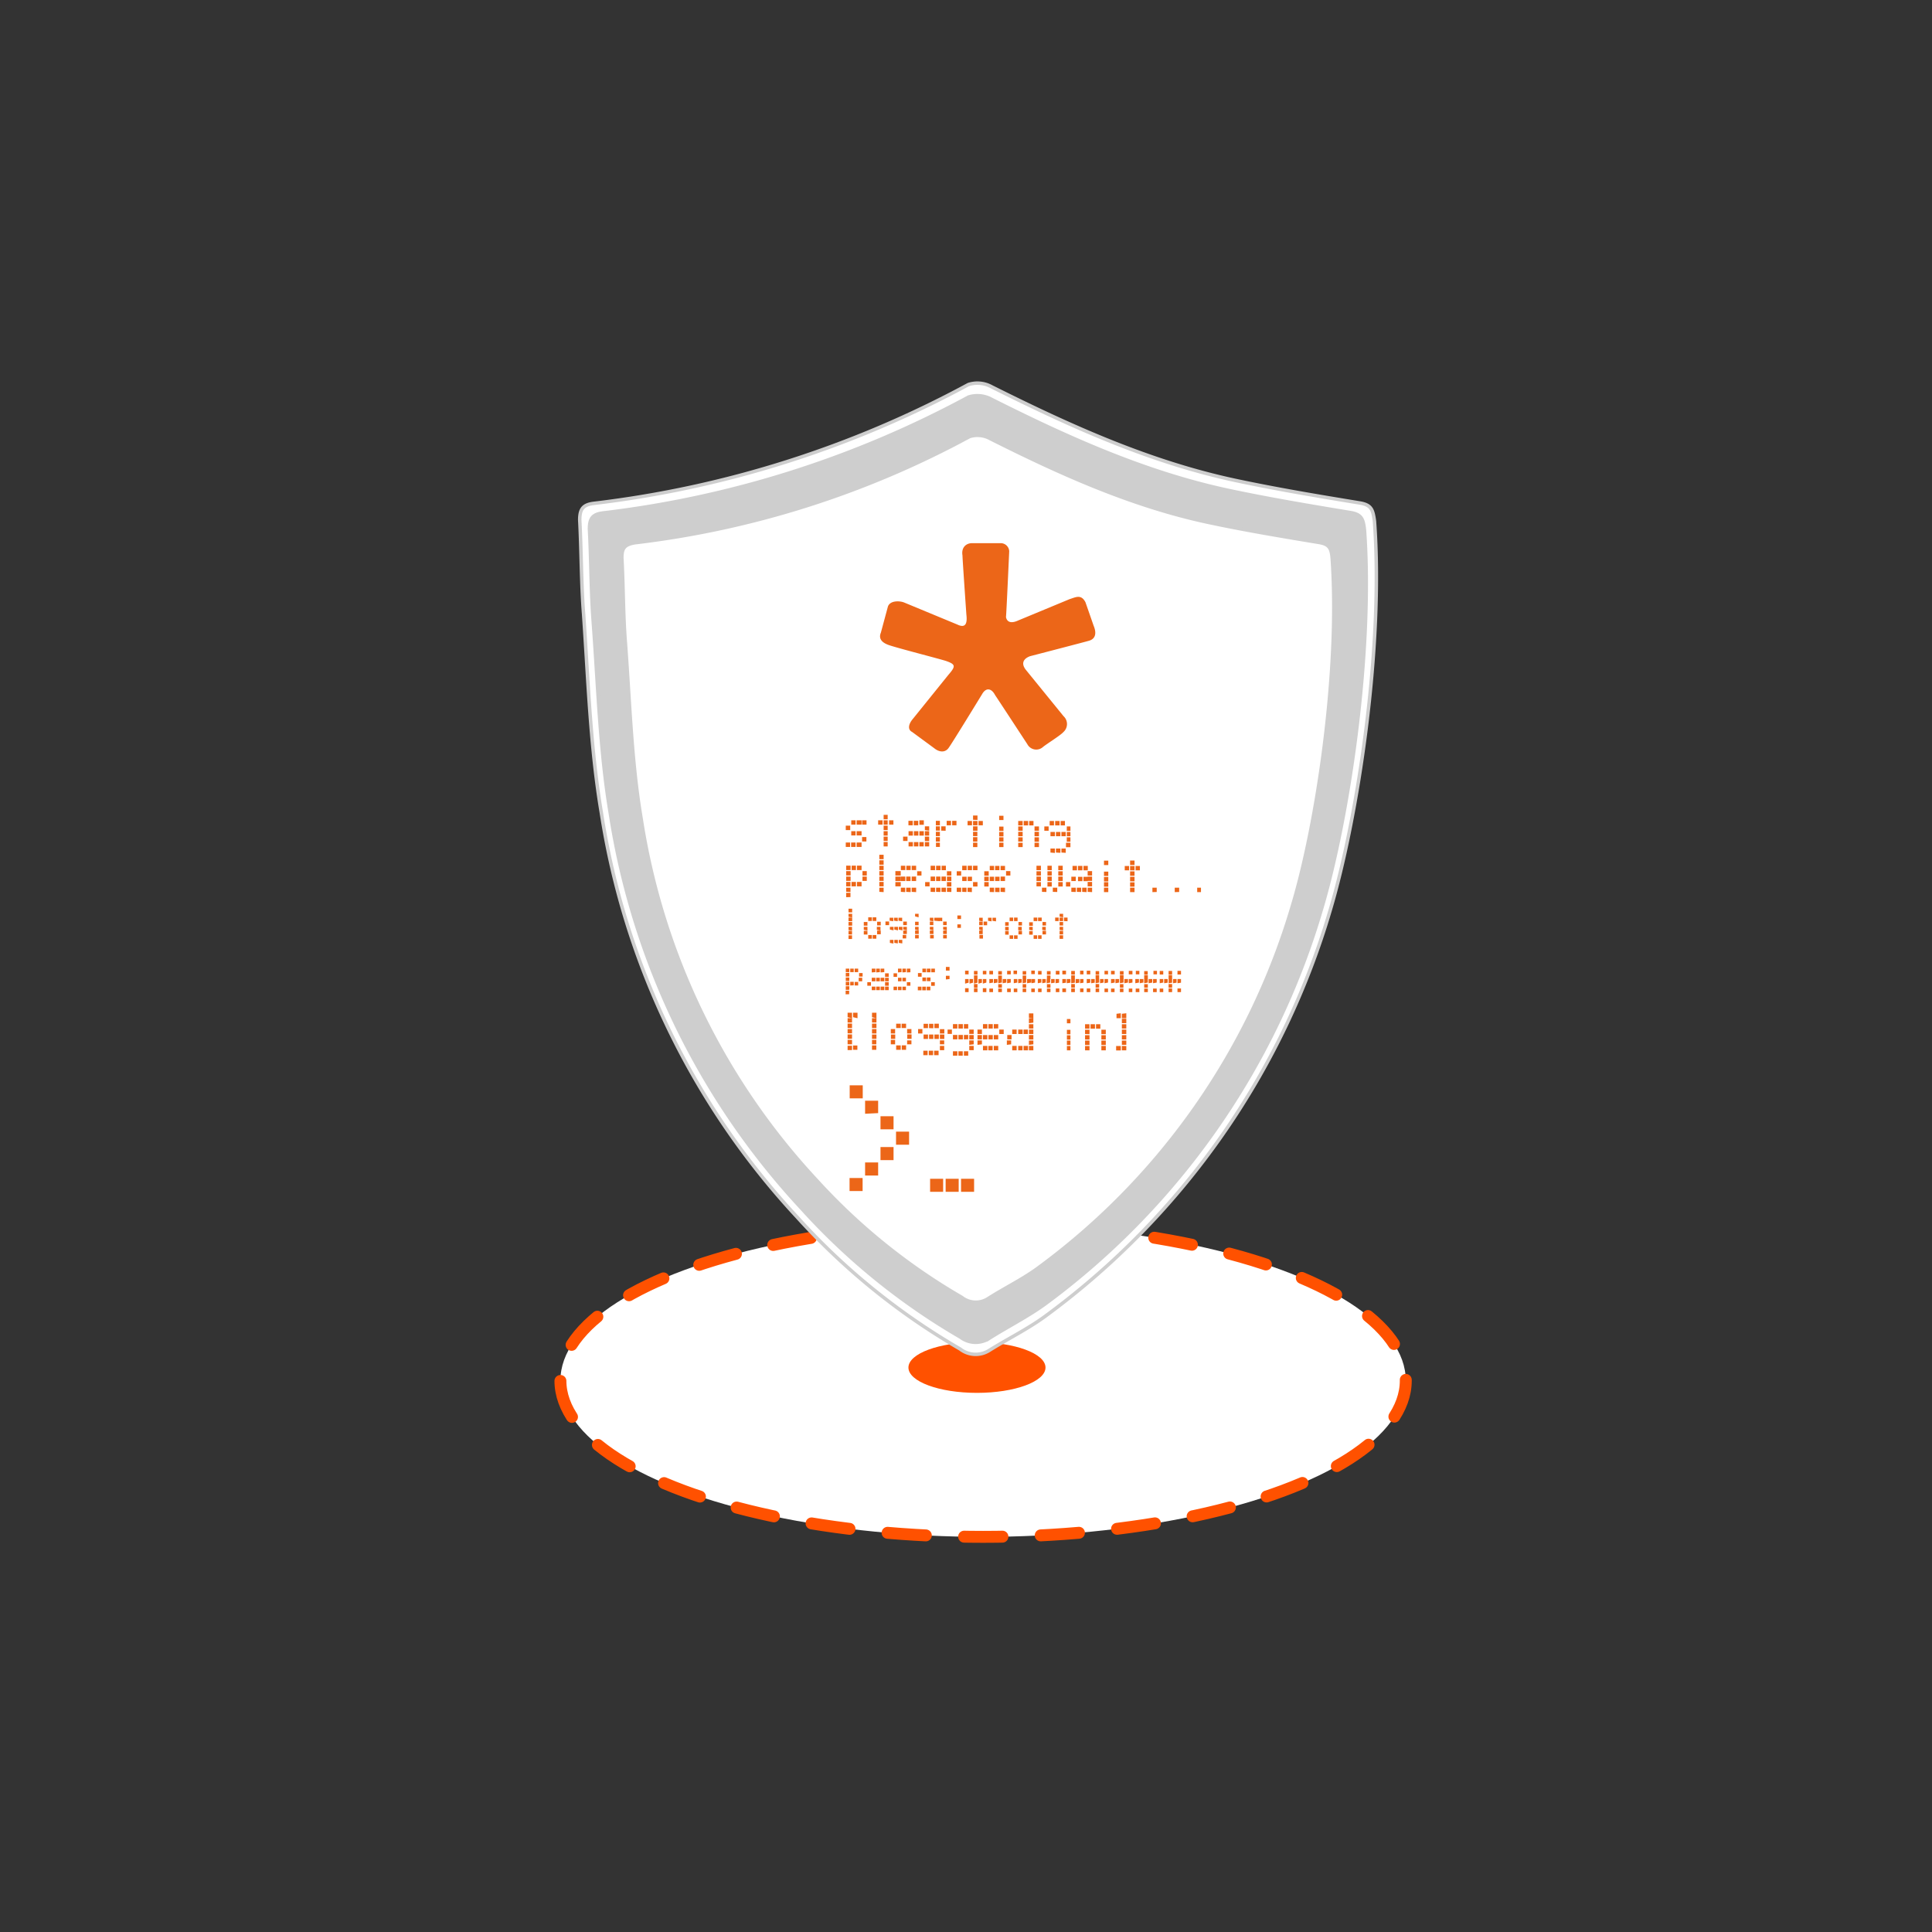 <svg xmlns="http://www.w3.org/2000/svg" viewBox="0 0 148 148"><rect x="0" y="0" width="148" height="148" fill="#333333" stroke="none"/><title>Recurso 16</title><g id="Capa_2" data-name="Capa 2"><g id="Managed_Services" data-name="Managed Services"><rect width="148" height="148" style="fill:none"/><ellipse cx="75.31" cy="105.76" rx="32.38" ry="11.97" style="fill:#fff"/><ellipse cx="75.31" cy="105.76" rx="32.38" ry="11.97" style="fill:none;stroke:#ff5100;stroke-linecap:round;stroke-linejoin:round;stroke-width:0.913px;stroke-dasharray:2.935,2.935"/><ellipse cx="74.84" cy="104.76" rx="5.25" ry="1.94" style="fill:#ff5100"/><path d="M101.91,69.69a59.26,59.26,0,0,1-21.65,31c-1.4,1.06-3,1.83-4.5,2.77a1.94,1.94,0,0,1-2.21-.12A51.76,51.76,0,0,1,61.06,93.23a58.63,58.63,0,0,1-15-31c-.84-5-1-10.08-1.35-15.13-.19-2.41-.17-4.85-.3-7.27,0-.84.26-1.17,1.08-1.27a80.08,80.08,0,0,0,28.69-9.1,2.25,2.25,0,0,1,1.78.17c6,3,12.1,5.77,18.71,7.18,3.15.67,6.32,1.2,9.5,1.72.9.15,1,.53,1.12,1.39C106,49.63,104,62.66,101.91,69.69Z" style="fill:#fff;stroke:#cecece;stroke-miterlimit:10;stroke-width:0.265px"/><path d="M101.24,69.62A57.74,57.74,0,0,1,80.12,99.85c-1.36,1-2.93,1.78-4.38,2.7a1.92,1.92,0,0,1-2.16-.11A50.74,50.74,0,0,1,61.4,92.57a57.22,57.22,0,0,1-14.64-30.2c-.82-4.86-.95-9.83-1.32-14.75-.18-2.36-.16-4.73-.29-7.09,0-.83.25-1.14,1.05-1.24a78.12,78.12,0,0,0,28-8.88,2.25,2.25,0,0,1,1.74.17c5.85,2.94,11.8,5.63,18.24,7,3.07.65,6.16,1.17,9.26,1.68.88.14,1,.52,1.09,1.36C105.2,50.05,103.29,62.76,101.24,69.62Z" style="fill:#cecece;stroke:#cecece;stroke-miterlimit:10;stroke-width:0.258px"/><path d="M99,69.36A52.94,52.94,0,0,1,79.68,97c-1.25.95-2.69,1.63-4,2.47a1.73,1.73,0,0,1-2-.1,46.57,46.57,0,0,1-11.15-9,52.29,52.29,0,0,1-13.4-27.65c-.75-4.44-.87-9-1.21-13.5-.17-2.16-.15-4.33-.27-6.5,0-.75.23-1,1-1.13a71.34,71.34,0,0,0,25.62-8.13,2,2,0,0,1,1.59.16c5.36,2.69,10.8,5.15,16.7,6.41,2.81.6,5.65,1.07,8.48,1.54.81.13.94.47,1,1.24C102.64,51.44,100.89,63.08,99,69.36Z" style="fill:#fff;stroke:#cecece;stroke-miterlimit:10;stroke-width:0.236px"/><path d="M64.79,64.88v-.34h.33v.34Zm0,10.61v-.28h.27v.28Zm0-.34v-.27h.27v.27Zm0-.34v-.28h.27v.27Zm0-.34V74.2h.27v.27Zm0,1.36v-.28h.27v.27Zm.34-1.36V74.2h.27v.27Zm.34,0V74.2h.27v.27Zm.34.34v-.27h.27v.27Zm-.34.68v-.27h.27v.27Zm-.34,0v-.28h.27v.27Zm-.35.68v-.28h.27v.27Zm1-1v-.27h.27v.27Zm1,.68v-.27h.28v.27Zm-.34-.34v-.27h.28v.27Zm.34-.34v-.27h.28v.27Zm.34.68v-.27h.28v.27Zm.34,0v-.27h.28v.27Zm.34,0v-.27h.28v.27Zm0-.34v-.27h.28v.27Zm0-.34v-.27h.28v.27Zm0-.34v-.27h.28v.27Zm-.34-.34V74.2h.28v.27Zm-.34.68v-.27h.28v.27Zm.34,0v-.27h.28v.27Zm-.34-.68V74.2h.28v.27Zm-.34,0V74.2h.28v.27Zm1.67,1.36v-.27h.27v.27Zm.34,0v-.27h.27v.27Zm.34,0v-.27h.27v.27Zm.34-.34v-.27h.27v.27Zm-.34-.34v-.27h.27v.27Zm-.34,0v-.27h.27v.27Zm-.34-.34v-.27h.27v.27Zm.34-.34V74.2h.27v.27Zm.34,0V74.2h.27v.27Zm.34,0V74.2h.27v.28Zm.84,1.37v-.28h.28v.28Zm.34,0v-.28h.28v.28Zm.34,0v-.28h.28v.28Zm.34-.34v-.28h.28v.28ZM71,75.16v-.28h.28v.28Zm-.34,0v-.28h.28v.28Zm-.34-.34v-.28h.28v.28Zm.34-.34V74.2h.28v.28Zm.34,0V74.2h.28v.28Zm.34,0V74.2h.28v.28Zm1.12.55v-.28h.28V75Zm0-.68v-.28h.28v.28Zm1.47,1V75h.27v.28Zm.34,0V75h.27v.28Zm.34,0V75h.27v.28Zm.34,0V75h.27v.28Zm.34,0V75h.27v.27ZM74.61,75v-.28h.27V75Zm0-.34v-.28h.27v.28Zm0,1v-.28h.27v.28Zm0,.34V75.7h.27V76Zm-.68,0V75.7h.27V76Zm1.36-1.36v-.27h.27v.27Zm-1.36,0v-.28h.27v.28ZM75.29,76V75.7h.27V76Zm.5-.68V75h.28v.27Zm.34,0V75h.28v.27Zm.34,0V75h.28v.27Zm.34,0V75h.28v.27Zm.34,0V75h.28v.27ZM76.47,75v-.27h.28V75Zm0-.34v-.27h.28v.27Zm0,1v-.27h.28v.27Zm0,.34v-.27h.28V76Zm-.68,0v-.27h.28V76Zm1.36-1.36v-.27h.28v.27Zm-1.36,0v-.27h.28v.27ZM77.15,76v-.27h.28V76Zm.51-.68V75h.27v.27Zm.34,0V75h.27v.27Zm.34,0V75h.27v.27Zm.34,0V75H79v.27Zm.34,0V75h.27v.27ZM78.34,75v-.27h.27V75Zm0-.34v-.27h.27v.27Zm0,1v-.27h.27v.27Zm0,.34v-.27h.27V76Zm-.68,0v-.27h.27V76ZM79,74.62v-.27h.27v.27Zm-1.36,0v-.27h.27v.27ZM79,76v-.27h.27V76Zm.5-.68V75h.27v.27Zm.34,0V75h.27v.27Zm.34,0V75h.27v.27Zm.34,0V75h.27v.28Zm.34,0V75h.27v.28ZM80.2,75v-.27h.27V75Zm0-.34v-.27h.28v.27Zm0,1v-.27h.27v.27Zm0,.34v-.27h.27V76Zm-.68,0v-.27h.27V76Zm1.36-1.35v-.28h.28v.28Zm-1.36,0v-.27h.27v.27ZM80.88,76v-.28h.27V76Zm.5-.68V75h.28v.28Zm.34,0V75H82v.28Zm.34,0V75h.28v.28Zm.34,0V75h.28v.28Zm.34,0V75H83v.28ZM82.06,75v-.28h.28V75Zm0-.34v-.28h.28v.28Zm0,1v-.28h.28v.28Zm0,.34v-.28h.28V76Zm-.68,0v-.28h.28V76Zm1.36-1.36v-.28H83v.28Zm-1.36,0v-.28h.28v.28ZM82.74,76v-.28H83V76Zm.51-.68V75h.27v.28Zm.34,0V75h.27v.28Zm.34,0V75h.27v.27Zm.34,0V75h.27v.27Zm.34,0V75h.27v.27ZM83.93,75V74.7h.27V75Zm0-.34v-.27h.27v.27Zm0,1v-.28h.27v.27Zm0,.34v-.28h.27V76Zm-.68,0v-.28h.27V76Zm1.36-1.36v-.27h.27v.27Zm-1.36,0v-.28h.27v.28ZM84.61,76v-.27h.27V76Zm.5-.68V75h.28v.27Zm.34,0V75h.28v.27Zm.34,0V75h.28v.27Zm.34,0V75h.28v.27Zm.34,0V75h.28v.27ZM85.79,75V74.7h.28V75Zm0-.34v-.27h.28v.27Zm0,1v-.27h.27v.27Zm0,.34v-.27h.27V76Zm-.68,0v-.27h.27V76Zm1.36-1.36v-.27h.28v.27Zm-1.36,0v-.27h.28v.27ZM86.47,76v-.27h.27V76Zm.5-.68V75h.28v.27Zm.34,0V75h.28v.27Zm.34,0V75h.28v.27Zm.34,0V75h.28v.27Zm.34,0V75h.28v.27ZM87.65,75V74.7h.28V75Zm0-.34v-.27h.27v.27Zm0,1v-.27h.28v.27Zm0,.34v-.27h.28V76ZM87,76v-.27h.28V76Zm1.36-1.36v-.27h.27v.27Zm-1.35,0v-.27h.27v.27ZM88.33,76v-.27h.28V76Zm.51-.68V75h.27v.27Zm.34,0V75h.27v.28Zm.34,0V75h.27v.28Zm.34,0V75h.27v.28Zm.34,0V75h.27v.28ZM89.52,75V74.7h.27V75Zm0-.34v-.28h.27v.28Zm0,1v-.28h.27v.28Zm0,.34v-.28h.27V76Zm-.68,0v-.27h.27V76Zm1.36-1.35v-.28h.27v.28Zm-1.36,0v-.27h.27v.27ZM90.2,76v-.28h.27V76ZM64.93,80.44v-.33h.34v.33ZM65,71.93v-.28h.27v.28Zm0-.35v-.27h.27v.28Zm0-.33V71h.27v.28Zm0-.34v-.28h.28v.28Zm0-.34v-.28h.28v.28Zm0-.34V70h.28v.28Zm0-.34v-.28h.28v.28Zm1.17,1.7v-.28h.28v.28Zm0-.68v-.28h.28v.28Zm.34,1v-.28h.28v.28Zm0-1.36v-.28h.28v.28Zm.34,0v-.28h.28v.28Zm.34.34v-.28h.28v.28Zm0,.68v-.28h.28v.28Zm-.34.34v-.28h.28v.28Zm-.68-.68V71h.28v.28Zm1,0V71h.28v.28Zm1,1V72h.27v.28Zm.34,0V72h.27v.27Zm.34,0V72h.27v.27Zm.34-.68v-.27h.28v.27Zm0-.34V71h.28v.27Zm0-.34v-.27h.28v.27Zm-.34.34V71h.28v.27Zm-.34,0V71h.28v.27Zm-.34,0V71h.28v.27Zm-.34-.34v-.28h.28v.28Zm1-.34V70.3h.28v.27Zm-.34,0V70.3h.28v.27Zm-.34,0V70.3h.28v.27Zm1,1.36v-.27h.27v.27Zm.95,0v-.27h.28v.27Zm0-.34v-.27h.28v.27Zm0-.33V71h.27v.27Zm0-.34v-.27h.27v.27Zm0-.68V70h.27v.27Zm1.13,1.35v-.27h.28v.27Zm0-.34V71h.27v.27Zm0-.34v-.27h.27v.27Zm0-.34V70.3h.27v.27Zm.34,0V70.3H72v.27Zm.34,0V70.3h.27v.27Zm.34.34v-.27h.27v.27Zm0,.34V71h.28v.27Zm0,.34v-.27h.28v.27Zm-1,.34v-.27h.28v.27Zm1,0v-.27h.28v.27Zm1.09-.81v-.27h.27v.27Zm0-.68v-.27h.28v.27Zm1.67,1.16v-.28h.27v.28Zm0-.34V71h.27v.28Zm0-.34v-.28h.27v.28Zm0-.34V70.3h.27v.28Zm.34.34v-.28h.27v.28Zm.34-.34V70.3h.27v.28Zm.34,0V70.3h.27v.28Zm-1,1.36v-.28h.27v.28ZM77,71.6v-.28h.27v.28Zm0-.68v-.28h.27v.27Zm.34,1v-.27h.27v.27Zm0-1.36v-.27h.27v.27Zm.34,0v-.27h.27v.27Zm.34.34v-.27h.27v.27Zm0,.68v-.27h.27v.27Zm-.34.34v-.27h.27v.27ZM77,71.26V71h.27v.27Zm1,0V71h.27v.27Zm.84.34v-.27h.27v.27Zm0-.68v-.27h.28v.27Zm.34,1v-.27h.27v.27Zm0-1.36v-.27h.28v.27Zm.34,0v-.27h.28v.27Zm.34.34v-.27h.27v.27Zm0,.68v-.27h.27v.27Zm-.34.34v-.27h.27v.27Zm-.68-.68V71h.27v.27Zm1,0V71h.27v.27Zm1.33.34v-.27h.27v.27Zm0-.34V71h.27v.27Zm0-.34v-.27h.27v.27Zm0-.34v-.27h.27v.27Zm0-.34V70h.27v.27Zm.34.34v-.27h.27v.28Zm-.68,0v-.27h.27v.27Zm.34,1.36v-.27h.27v.27Zm-15.82,8.5v-.33h.33v.33ZM64.93,80v-.34h.34V80Zm0-.42v-.34h.34v.33Zm0-.42v-.33h.34v.33Zm0-.41v-.34h.34v.34Zm0-.42V78h.34v.33Zm0-.41v-.34h.34V78Zm.42,0v-.34h.34V78Zm1.45,2.5v-.34h.33v.34Zm0-.42v-.34h.33V80Zm0-.42v-.33h.34v.33Zm0-.41v-.34h.34v.34Zm0-.42v-.34h.34v.34Zm0-.42V78h.34v.33Zm0-.41v-.34h.34V78ZM68.24,80v-.34h.33V80Zm0-.83v-.34h.33v.34Zm.41,1.25v-.34H69v.34Zm0-1.67v-.33H69v.33Zm.42,0v-.33h.34v.33Zm.42.42v-.34h.33v.34Zm0,.83V79.7h.33V80Zm-.41.42v-.34h.33v.34Zm-.83-.84v-.33h.33v.33Zm1.25,0v-.34h.33v.34Zm1.23,1.25v-.34h.33v.34Zm.42,0v-.34h.33v.34Zm.41,0v-.34h.34v.34ZM72,80V79.7h.33V80Zm0-.41v-.34h.34v.34Zm0-.42v-.33h.34v.33Zm-.42.42v-.34h.34v.34Zm-.41,0v-.34h.33v.34Zm-.42,0v-.34h.34v.34Zm-.42-.42v-.34h.33v.34Zm1.25-.41v-.34h.34v.34Zm-.41,0v-.33h.33v.34Zm-.42,0v-.33h.34v.33ZM72,80.45v-.33h.33v.33Zm1,.42v-.34h.34v.34Zm.42,0v-.34h.33v.34Zm.42,0v-.34h.33v.34Zm.41-.83V79.7h.34V80Zm0-.42v-.33h.34v.33Zm0-.42v-.33h.34v.33Zm-.41.42v-.34h.33v.33Zm-.42,0v-.34h.34v.34Zm-.42,0v-.34h.34v.34Zm-.41-.42v-.33h.33v.33Zm1.25-.41v-.34h.33v.34Zm-.42,0v-.34h.34v.34Zm-.42,0v-.34h.34v.34Zm1.25,1.66v-.33h.34v.33Zm.63-.41V79.7h.34V80Zm.42.42v-.34h.34v.34Zm.41,0v-.34h.33v.34Zm-.83-.84v-.33h.34v.33Zm.42-.83v-.34h.34v.34Zm.42,0v-.34h.33v.34Zm.41,0v-.34h.34v.33Zm-1.25.42v-.34h.34v.34Zm.42.41v-.33h.34v.33Zm.42,0v-.33h.33v.33Zm.41,0v-.33h.34v.33Zm.42-.41v-.34h.34v.34Zm-.42,1.25v-.34h.34v.34Zm1-.42V79.7h.33V80Zm.41-.83v-.34h.34v.34Zm0,1.25v-.34h.34v.34ZM78,79.21v-.34h.34v.34Zm0,1.25v-.34h.33v.34Zm.41,0v-.34h.34v.34Zm0-1.25v-.34h.33v.34Zm.41,1.25v-.34h.34v.34Zm0-.42v-.33h.34V80Zm0-.41v-.34h.34v.34Zm0-.42v-.34h.34v.34Zm0-.42v-.33h.34v.33Zm0-.41V78h.34v.34Zm0-.42v-.33h.34V78Zm-1.66,1.66v-.33h.33v.33Zm4.57.84v-.33H82v.33Zm0-.41v-.34H82v.34Zm0-.41v-.33H82v.33Zm0-.41v-.34H82v.34Zm0-.84v-.33H82v.33Zm1.39,1.66v-.34h.34v.34Zm0-.42V79.3h.34v.33Zm0-.42v-.33h.34v.34Zm0-.41v-.34h.34v.34Zm.42,0v-.34h.34v.34Zm.42,0v-.34h.33v.34Zm.41.42v-.34h.34v.34Zm0,.41V79.3h.34v.33Zm0,.42v-.34h.34v.34Zm-1.25.41v-.33h.34v.33Zm1.25,0v-.34h.34v.34Zm1.91-2.84V78h-.34v-.34Zm-.42,0V78h-.33v-.34Zm.42.42v.34h-.34v-.34Zm0,.42v.33h-.34v-.33Zm0,.41v.34h-.34v-.34Zm0,.42v.34h-.34V79.3Zm0,.42v.33h-.34v-.33Zm0,.42v.33h-.34v-.34Zm-.42,0v.34H85.5v-.34ZM65.2,64.88v-.34h.34v.34Zm.42,0v-.34H66v.34Zm.42-.42v-.34h.33v.34ZM65.62,64v-.33H66V64Zm-.41,0v-.33h.33V64Zm-.42-.41v-.34h.34v.34Zm.42-.42v-.33h.33v.33Zm.41,0v-.33H66v.33Zm.42,0v-.33h.34v.33Zm1.65,1.25v-.33H68v.33Zm0-.41v-.34H68v.34Zm0-.42v-.34H68v.34Zm0-.42v-.33H68v.33Zm0-.41v-.34H68v.34Zm.42.41v-.33h.33v.33Zm-.84,0v-.33h.34v.33Zm.42,1.67v-.34H68v.34Zm1.91,0v-.33h.33v.33Zm-.42-.42v-.33h.34v.33Zm.42-.41v-.34h.33v.34Zm.41.83v-.33h.34v.33Zm.42,0v-.33h.33v.33Zm.42,0v-.33h.33v.33Zm0-.41v-.34h.33v.34Zm0-.42v-.34h.33v.34Zm0-.42V63.3h.33v.33Zm-.42-.41v-.34h.34v.34Zm-.42.83v-.34h.34v.34Zm.42,0v-.34h.34v.34ZM70,63.22v-.34h.34v.34Zm-.41,0v-.34h.33v.34Zm2.1,1.25v-.34H72v.34Zm0-.42v-.33H72v.33Zm0-.42V63.3H72v.33Zm0-.41v-.34H72v.34Zm.41.41V63.3h.34v.34Zm.42-.41v-.34h.33v.34Zm.42,0v-.34h.33v.34ZM71.7,64.88v-.33H72v.33Zm2.84-.41v-.34h.33v.34Zm0-.42v-.33h.33v.33Zm0-.41V63.3h.34v.34Zm0-.42v-.33h.34v.33Zm0-.42v-.33h.34v.34Zm.42.42v-.33h.33v.33Zm-.84,0v-.33h.34v.33Zm.42,1.67v-.34h.33v.34Zm2,0v-.34h.33v.34Zm0-.42v-.33h.33v.33Zm0-.4v-.34h.33v.34Zm0-.42v-.33h.33v.33Zm0-.83v-.33h.33v.33ZM78,64.47v-.33h.34v.33Zm0-.41v-.34h.34v.34Zm0-.42v-.33h.34v.33Zm0-.41v-.34h.34v.34Zm.42,0v-.34h.34v.34Zm.42,0v-.34h.33v.34Zm.41.41v-.33h.34v.33Zm0,.42v-.34h.34v.34Zm0,.42v-.34h.34v.34ZM78,64.89v-.33h.34v.33Zm1.25,0v-.33h.34v.33Zm1.22.42V65h.34v.34Zm.42,0V65h.34v.33Zm.42,0V65h.33v.33Zm.41-.83v-.34H82v.34Zm0-.42v-.33H82v.33Zm0-.41v-.34H82v.34Zm-.41.41v-.33h.33v.33Zm-.42,0v-.33h.34v.33Zm-.42,0v-.33h.34v.33ZM80,63.64v-.33h.33v.33Zm1.25-.41v-.34h.33v.34Zm-.42,0v-.34h.34v.34Zm-.42,0v-.34h.33v.34Zm1.25,1.67v-.34H82v.34Zm-16.84,3v-.34h.33v.34Zm0-.42v-.33h.34v.33Zm0-.42v-.33h.34v.33Zm0-.41v-.34h.34v.34Zm0,1.66V68h.33v.33Zm.42-1.66v-.34h.33v.34Zm.41,0v-.34H66v.34Zm.42.42v-.34h.33v.34Zm-.42.83v-.34H66v.34Zm-.42,0v-.34h.34v.34Zm-.41.83v-.34h.33v.33Zm1.25-1.25v-.33h.33v.33Zm1.29.84V68h.33v.34Zm0-.42v-.34h.33v.34Zm0-.42v-.33h.33v.33Zm0-.41v-.34h.33v.34Zm0-.42v-.33h.33v.33Zm0-.41V65.9h.33v.34Zm0-.42v-.34h.33v.34Zm1.23,2.08v-.33H69v.33Zm.42.42V68h.33v.34Zm.41,0V68h.34v.34Zm-.83-.83v-.34H69v.34Zm.42-.84v-.33h.34v.33Zm.42,0v-.33h.33v.33Zm.41,0v-.33h.34v.33Zm-1.25.42v-.34H69v.34Zm.42.42v-.34h.34v.34Zm.41,0v-.34h.33v.34Zm.42,0v-.34h.34v.34Zm.42-.42v-.33h.33v.33Zm-.42,1.25V68h.34v.34Zm1.45,0V68h.34v.33Zm-.42-.42v-.33h.34v.33Zm.42-.41v-.34h.34v.34Zm.42.83V68h.33v.33Zm.41,0V68h.34v.33Zm.42,0V68h.34v.33Zm0-.41v-.34h.34v.34Zm0-.42v-.34h.34v.34Zm0-.42v-.33h.34v.33Zm-.41-.41v-.34h.33v.34Zm-.42.83v-.34h.33v.34Zm.41,0v-.34h.34v.34Zm-.41-.83v-.34h.34v.34Zm-.42,0v-.34h.34v.34Zm2,1.66V68h.34v.33Zm.42,0V68h.33v.33Zm.41,0V68h.33v.34Zm.42-.41v-.34h.34v.34Zm-.41-.42v-.33h.33v.33Zm-.42,0v-.33h.34v.33Zm-.42-.42v-.33h.34v.33Zm.42-.41v-.34h.34v.34Zm.42,0v-.34h.33v.34Zm.41,0v-.34h.34v.34Zm.86,1.25v-.34h.34v.34Zm.42.42V68h.33v.34Zm.41,0V68h.34v.34Zm-.83-.84v-.33h.34v.33Zm.42-.83v-.33h.33v.33Zm.41,0v-.33h.33v.33Zm.42,0v-.33h.34v.33Zm-1.25.42v-.34h.34v.34Zm.42.41v-.33h.33v.33Zm.41,0v-.33h.34v.33Zm.42,0v-.34h.34v.34Zm.42-.42v-.34h.33v.34Zm-.42,1.25V68h.34v.34Zm3.17,0V68h.34v.33Zm-.42-.42v-.33h.34v.33Zm0-.41v-.34h.34v.34Zm.84.42v-.34h.33v.34Zm0-.42v-.34h.33v.34Zm.41.83V68h.34v.33Zm.42-.41v-.34h.34v.34Zm0-.42v-.34h.34v.34Zm-1.67-.42v-.33h.34v.33Zm.84,0v-.33h.33v.33Zm.83,0v-.33h.34v.33Zm-1.67-.41v-.34h.34v.34Zm.84,0v-.34h.33v.34Zm.83,0v-.34h.34v.34Zm1,1.66V68h.34v.33Zm-.41-.41v-.34h.33v.34Zm.41-.42v-.33h.34v.33Zm.42.83V68h.33v.33Zm.41,0V68h.34v.34Zm.42,0V68h.34v.34Zm0-.42v-.34h.34v.34Zm0-.42v-.33h.34v.33Zm0-.41v-.34h.34v.34ZM83,66.67v-.34h.33v.34Zm-.42.83v-.33h.34v.33Zm.42,0v-.33h.33v.33Zm-.42-.83v-.34h.34v.34Zm-.42,0v-.34h.34v.34Zm2.41,1.67V68h.33v.34Zm0-.42v-.34h.33v.34Zm0-.4v-.34h.33v.34Zm0-.42v-.33h.33v.33Zm0-.83v-.34h.33v.34Zm2,1.65v-.33h.34v.33Zm0-.41v-.34h.34v.34Zm0-.42v-.34h.34v.34Zm0-.42v-.33h.34v.33Zm0-.41v-.34h.34v.34Zm.42.41v-.33h.33v.33Zm-.83,0v-.33h.33v.33Zm.41,1.67V68h.34v.34Zm1.71,0V68h.33v.33Zm1.71,0V68h.34v.33Zm1.72,0V68H92v.34Z" style="fill:#ec6618"/><path d="M65.08,91.24v-1h1v1Zm1.19-1.19v-1h1v1Zm1.18-1.18v-1h1v1Zm1.19-1.18v-1h1v1Zm-1.19-1.18v-1h1v1Zm-1.18-1.19v-1h1v.95Zm-1.18-1.18v-1h1v1Zm7.16,6.16v1h-1V90.3Zm1.19,0v1h-1v-1Zm1.18,0v1h-1v-1Z" style="fill:#ec6618"/><path d="M73.73,42.55c0,.26.3,4.54.3,4.54.1.84-.18,1-.7.75l-4.08-1.69c-.34-.13-1.06-.16-1.23.31l-.54,2c-.17.41,0,.72.54.93s4,1.09,4.47,1.25c.73.26.73.4.15,1.07l-2.71,3.36c-.38.45-.38.84-.06,1l1.7,1.25c.38.31.82.34,1.08,0s2.58-4.14,2.58-4.14c.3-.53.72-.47,1,.07.2.29,2.47,3.76,2.47,3.76a.77.77,0,0,0,1.21.2c.4-.31,1.32-.87,1.56-1.14a.82.82,0,0,0,0-1.21l-2.87-3.53c-.36-.44-.28-.84.3-1.06,0,0,4.24-1.1,4.5-1.18.5-.13.63-.55.38-1.15l-.63-1.81c-.33-.62-.72-.39-1.22-.23L78,47.53c-.91.42-.94-.3-.94-.3,0,.58.25-5,.25-5a.65.65,0,0,0-.69-.62l-2.2,0C74,41.63,73.63,41.94,73.73,42.55Z" style="fill:#ec6618;fill-rule:evenodd"/></g></g></svg>